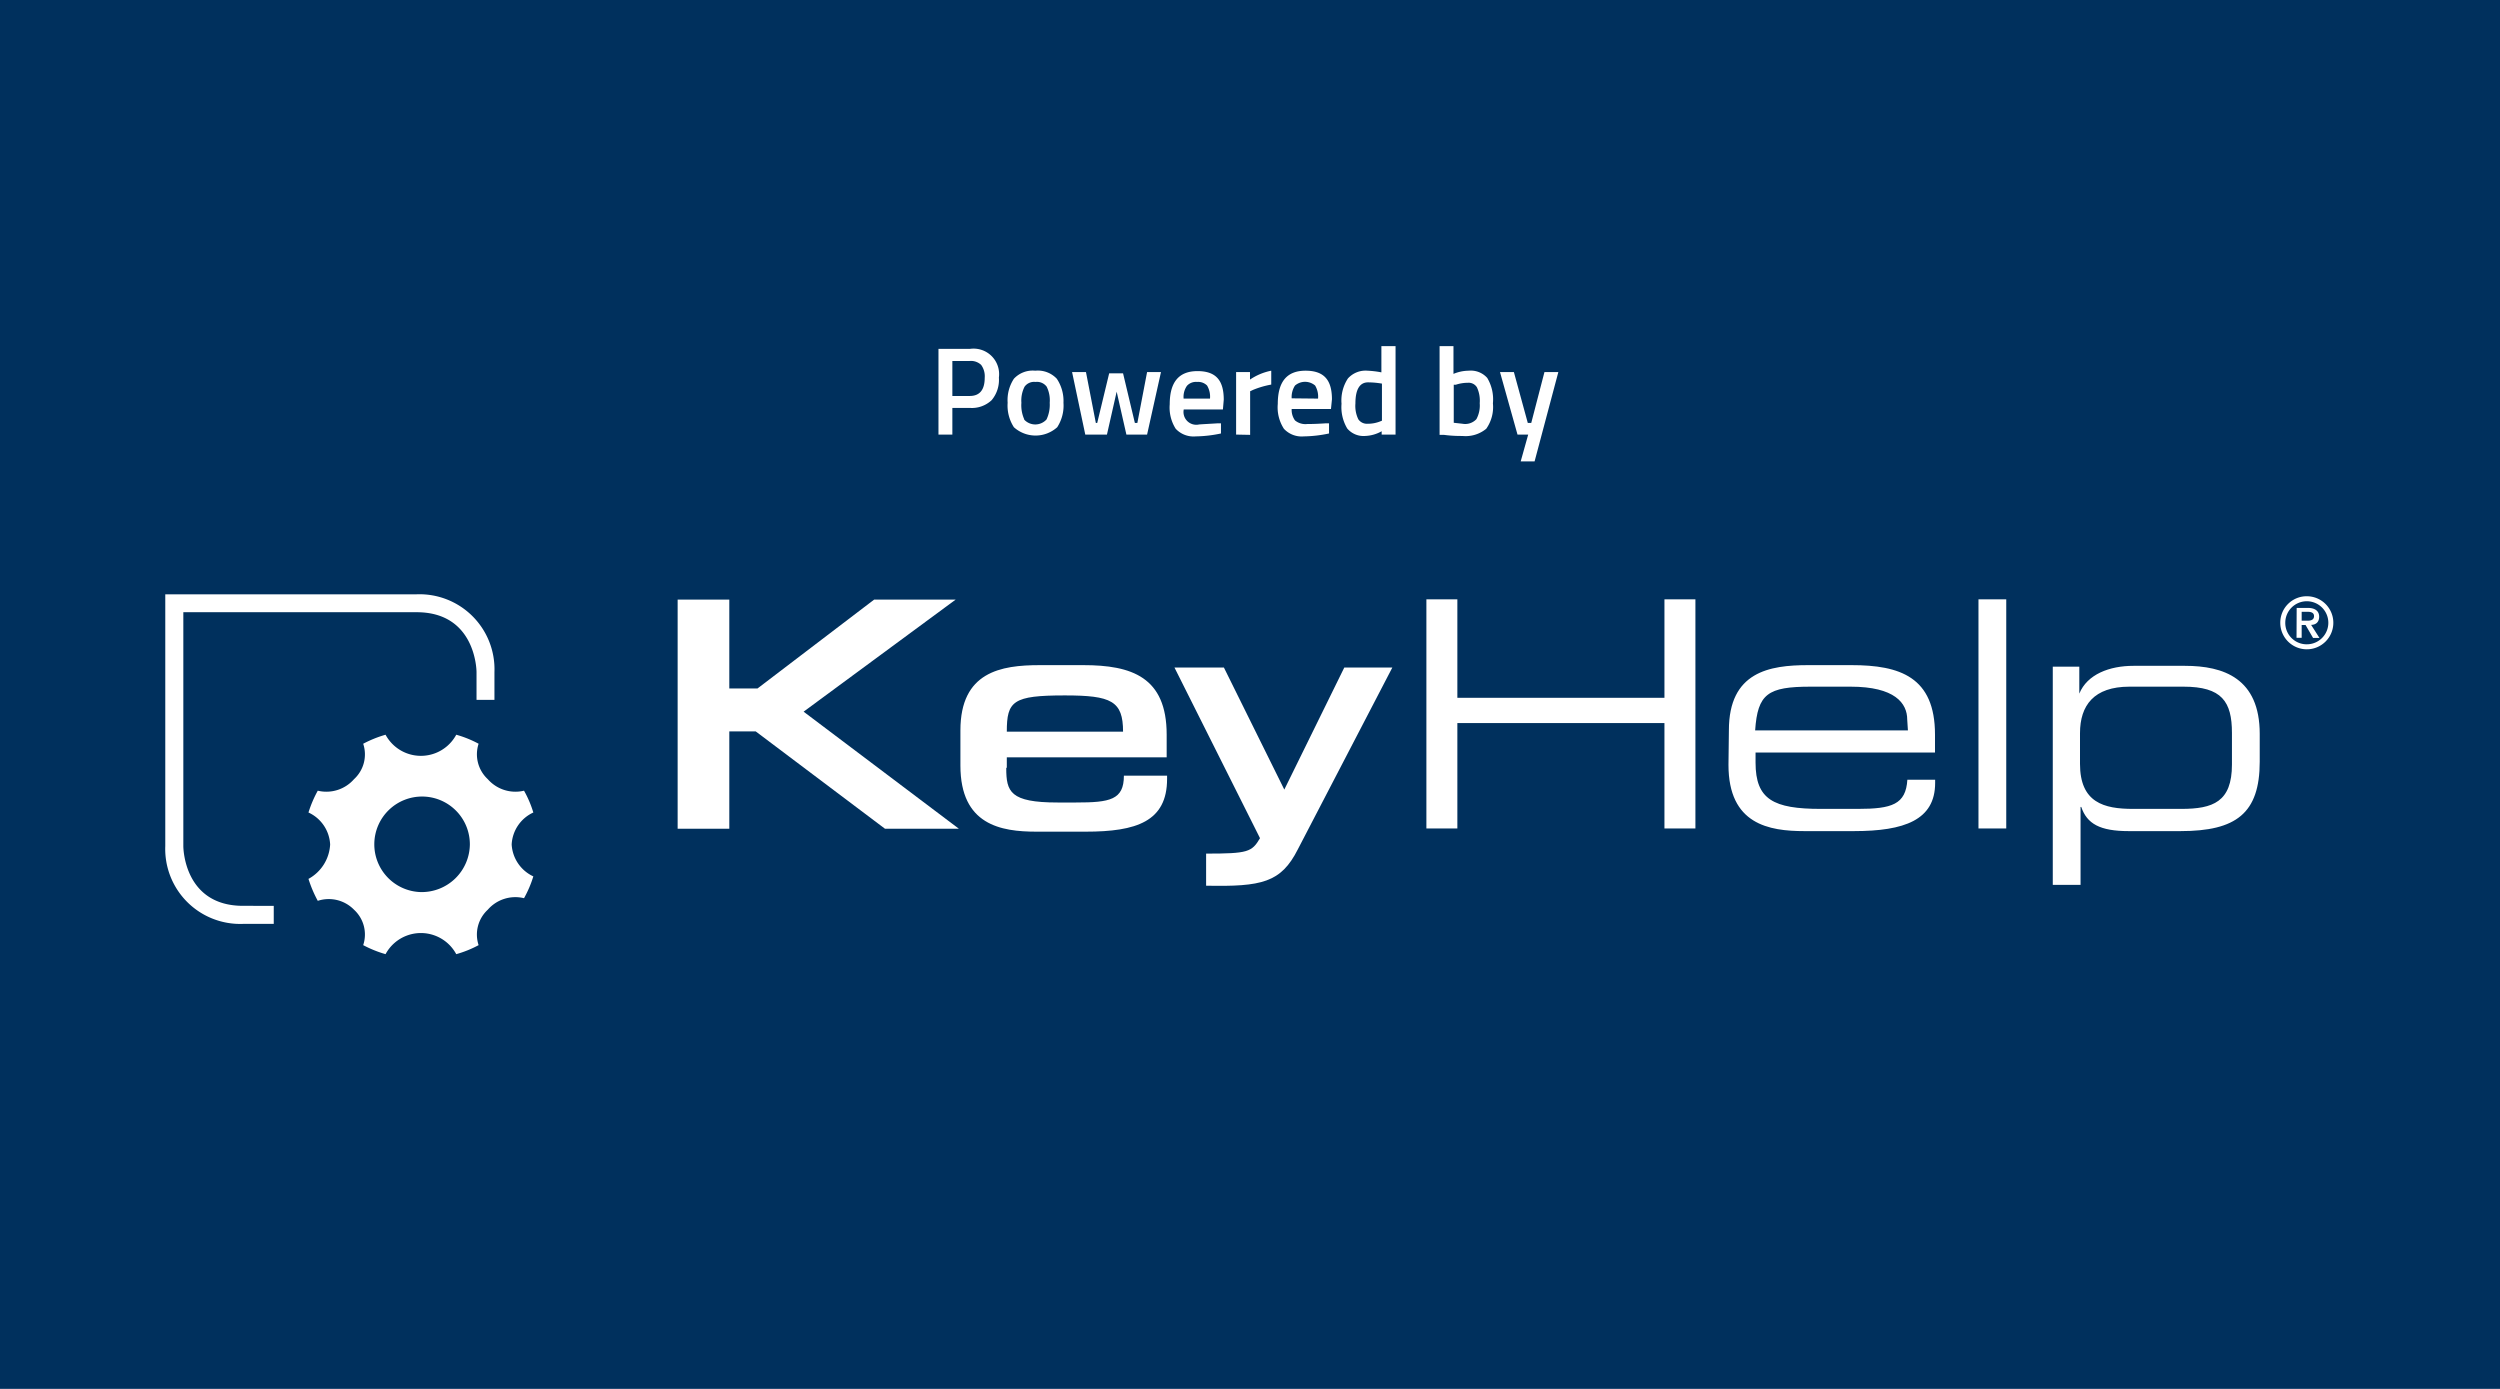 <?xml version="1.0" encoding="UTF-8"?> <svg xmlns="http://www.w3.org/2000/svg" xmlns:xlink="http://www.w3.org/1999/xlink" id="Ebene_1" data-name="Ebene 1" viewBox="0 0 180 100"><defs><style>.cls-1{fill:none;}.cls-2{fill:#00305d;}.cls-3{fill:#fff;}.cls-4{clip-path:url(#clip-path);}</style><clipPath id="clip-path"><rect class="cls-1" x="11.9" y="42.79" width="156.1" height="25.91"></rect></clipPath></defs><title>Zeichenfläche 1</title><rect class="cls-2" width="180" height="100"></rect><path class="cls-3" d="M69.83,29.37H68.57v1.92h-1V25.12h2.26a1.84,1.84,0,0,1,2.09,2.07,2.27,2.27,0,0,1-.52,1.62A2.07,2.07,0,0,1,69.83,29.37Zm-1.26-.86h1.25q1.08,0,1.08-1.32a1.38,1.38,0,0,0-.26-.92,1.07,1.07,0,0,0-.82-.28H68.57Z"></path><path class="cls-3" d="M73,27.27a1.85,1.85,0,0,1,1.54-.58,1.87,1.87,0,0,1,1.55.58A2.87,2.87,0,0,1,76.57,29a2.87,2.87,0,0,1-.45,1.76,2.33,2.33,0,0,1-3.12,0A2.87,2.87,0,0,1,72.55,29,2.8,2.8,0,0,1,73,27.27Zm.73,2.93a1.09,1.09,0,0,0,1.62,0A2.48,2.48,0,0,0,75.58,29a2.21,2.21,0,0,0-.22-1.16.87.87,0,0,0-.8-.34.85.85,0,0,0-.79.34A2.2,2.2,0,0,0,73.54,29,2.48,2.48,0,0,0,73.75,30.2Z"></path><path class="cls-3" d="M77.19,26.79h1l.71,3.66H79l.86-3.57h1l.85,3.57h.18l.7-3.66h1l-1,4.5H81.1l-.7-3.09-.7,3.09H78.14Z"></path><path class="cls-3" d="M87.66,30.48l.25,0,0,.73a9.24,9.24,0,0,1-1.82.21,1.75,1.75,0,0,1-1.44-.55,2.85,2.85,0,0,1-.43-1.76c0-1.59.65-2.39,2-2.39s1.89.69,1.89,2.06l-.06.7H85.23a.92.92,0,0,0,1.11,1.08C86.77,30.53,87.21,30.51,87.66,30.48Zm-.54-1.78a1.57,1.57,0,0,0-.21-.94.9.9,0,0,0-.72-.26.87.87,0,0,0-.73.28,1.39,1.39,0,0,0-.24.92Z"></path><path class="cls-3" d="M89,31.29v-4.5h1v.54a4.18,4.18,0,0,1,1.53-.64v1a6.41,6.41,0,0,0-1.33.39l-.19.09v3.14Z"></path><path class="cls-3" d="M95.44,30.48l.25,0,0,.73a9.16,9.16,0,0,1-1.82.21,1.74,1.74,0,0,1-1.43-.55A2.84,2.84,0,0,1,92,29.08c0-1.59.65-2.39,2-2.39s1.9.69,1.9,2.06l-.07.7H93a1.29,1.29,0,0,0,.24.82,1.18,1.18,0,0,0,.88.26C94.55,30.53,95,30.51,95.44,30.48ZM94.9,28.7a1.57,1.57,0,0,0-.21-.94,1.11,1.11,0,0,0-1.45,0,1.52,1.52,0,0,0-.24.92Z"></path><path class="cls-3" d="M100.48,24.92v6.37h-1v-.24a2.62,2.62,0,0,1-1.21.34A1.53,1.53,0,0,1,97,30.85a3,3,0,0,1-.41-1.78,2.88,2.88,0,0,1,.46-1.82,1.71,1.71,0,0,1,1.41-.56,6.86,6.86,0,0,1,1,.12V24.92Zm-1.13,5.43.15-.06V27.62a6.08,6.08,0,0,0-1-.09c-.6,0-.91.51-.91,1.52a2.2,2.2,0,0,0,.21,1.14.75.75,0,0,0,.67.32A2.37,2.37,0,0,0,99.35,30.35Z"></path><path class="cls-3" d="M105.75,26.69a1.58,1.58,0,0,1,1.33.52,3,3,0,0,1,.41,1.83,2.71,2.71,0,0,1-.48,1.83,2.33,2.33,0,0,1-1.71.52c-.29,0-.73,0-1.34-.08l-.31,0V24.92h1v2A2.89,2.89,0,0,1,105.75,26.69Zm-.45,3.82a1.1,1.1,0,0,0,1-.33,2.07,2.07,0,0,0,.24-1.15,2.27,2.27,0,0,0-.2-1.14.7.7,0,0,0-.66-.33,2.82,2.82,0,0,0-.86.14l-.15,0v2.74Z"></path><path class="cls-3" d="M108,26.79h1l1,3.66h.25l.95-3.66h1l-1.71,6.43h-1l.54-1.93h-.77Z"></path><g class="cls-4"><path class="cls-3" d="M147.8,63.71h2V58.1h.05c.41,1.21,1.34,1.74,3.42,1.74H157c4,0,5.7-1.28,5.7-5v-2c0-4-2.6-4.9-5.38-4.9h-3.71c-1.73,0-3.33.61-3.9,2h0V48H147.8Zm12.9-8.66c0,2.69-1.37,3.19-3.64,3.19h-3.49c-2.08,0-3.81-.45-3.81-3.24V52.79c0-2,1-3.35,3.56-3.35h3.89c2.76,0,3.49,1.07,3.49,3.33Zm-18.25,4.6h2V43.15h-2Zm-18-4.58c0,4.29,2.92,4.77,5.47,4.77h3.56c3.64,0,5.85-.8,5.85-3.47v-.23h-2c-.11,1.78-1.11,2.1-3.57,2.1H131.1c-3.42,0-4.7-.68-4.7-3.33v-.73h12.92V52.89c0-4.15-2.53-5-6-5h-3.14c-2.78,0-5.7.48-5.7,4.69Zm12.92-2.48h-11c.18-2.64.91-3.15,4-3.15h2.87c3.19,0,4.08,1.19,4.08,2.37ZM102.7,59.65h2.23V52.06h14.91v7.59h2.23V43.15h-2.23v7.09H104.93V43.15H102.7Z"></path></g><polygon class="cls-3" points="48.79 59.67 52.51 59.67 52.51 52.66 54.41 52.66 63.72 59.67 69.04 59.67 57.86 51.24 68.81 43.17 62.94 43.17 54.54 49.57 52.51 49.57 52.51 43.17 48.79 43.17 48.79 59.67"></polygon><g class="cls-4"><path class="cls-3" d="M86.84,63.77c4,.08,5.39-.22,6.6-2.61l6.81-13.1H96.79l-4.32,8.79-4.35-8.79H84.56l5.59,11.15.57,1.14c-.59,1-.87,1.11-3.88,1.11Z"></path><path class="cls-3" d="M72.49,52.68c0-2.21.44-2.61,4.18-2.61,3.35,0,4.19.4,4.19,2.61Zm0,2.58v-.73H84V52.89c0-4.15-2.53-5-6-5H74.85c-2.78,0-5.7.48-5.7,4.7v2.53c0,4.28,2.92,4.76,5.47,4.76h3.55c3.65,0,5.86-.73,5.86-3.8v-.23H80.92c0,1.74-1,1.93-3.44,1.93H76.14c-3.42,0-3.69-.78-3.69-2.48"></path><path class="cls-3" d="M30.31,64.23a3.44,3.44,0,1,1,3.52-3.43,3.47,3.47,0,0,1-3.52,3.43m6.53-3.43a2.68,2.68,0,0,1,1.56-2.3,7.81,7.81,0,0,0-.67-1.57,2.65,2.65,0,0,1-2.61-.83,2.44,2.44,0,0,1-.66-2.55,7.86,7.86,0,0,0-1.61-.65,2.89,2.89,0,0,1-5.09,0,8.35,8.35,0,0,0-1.61.65,2.42,2.42,0,0,1-.66,2.55,2.65,2.65,0,0,1-2.61.83,8.43,8.43,0,0,0-.67,1.57,2.68,2.68,0,0,1,1.56,2.3,3,3,0,0,1-1.56,2.48,8.82,8.82,0,0,0,.67,1.58,2.54,2.54,0,0,1,2.61.64,2.42,2.42,0,0,1,.66,2.55,8.35,8.35,0,0,0,1.61.65,2.89,2.89,0,0,1,5.09,0,7.86,7.86,0,0,0,1.61-.65,2.43,2.43,0,0,1,.66-2.55,2.63,2.63,0,0,1,2.61-.83,8.06,8.06,0,0,0,.67-1.57,2.7,2.7,0,0,1-1.56-2.3"></path><path class="cls-3" d="M17.5,65.22c-4.23,0-4.3-4.13-4.3-4.3V44.08H30c4.23,0,4.31,4.14,4.31,4.31v2h1.29v-2a5.4,5.4,0,0,0-5.6-5.6H11.9V60.92a5.4,5.4,0,0,0,5.6,5.6h2.21v-1.3Z"></path><path class="cls-3" d="M165.72,44.69v-.64h.44c.21,0,.45.05.45.31s-.21.33-.46.33Zm-.37,1.23h.37V45H166l.54.93H167l-.6-.94c.34,0,.58-.2.58-.59s-.28-.63-.81-.63h-.81Zm-.81-1.08a1.55,1.55,0,1,1,1.55,1.55,1.54,1.54,0,0,1-1.55-1.55m-.36,0a1.91,1.91,0,1,0,1.91-1.91,1.9,1.9,0,0,0-1.91,1.91"></path></g></svg> 